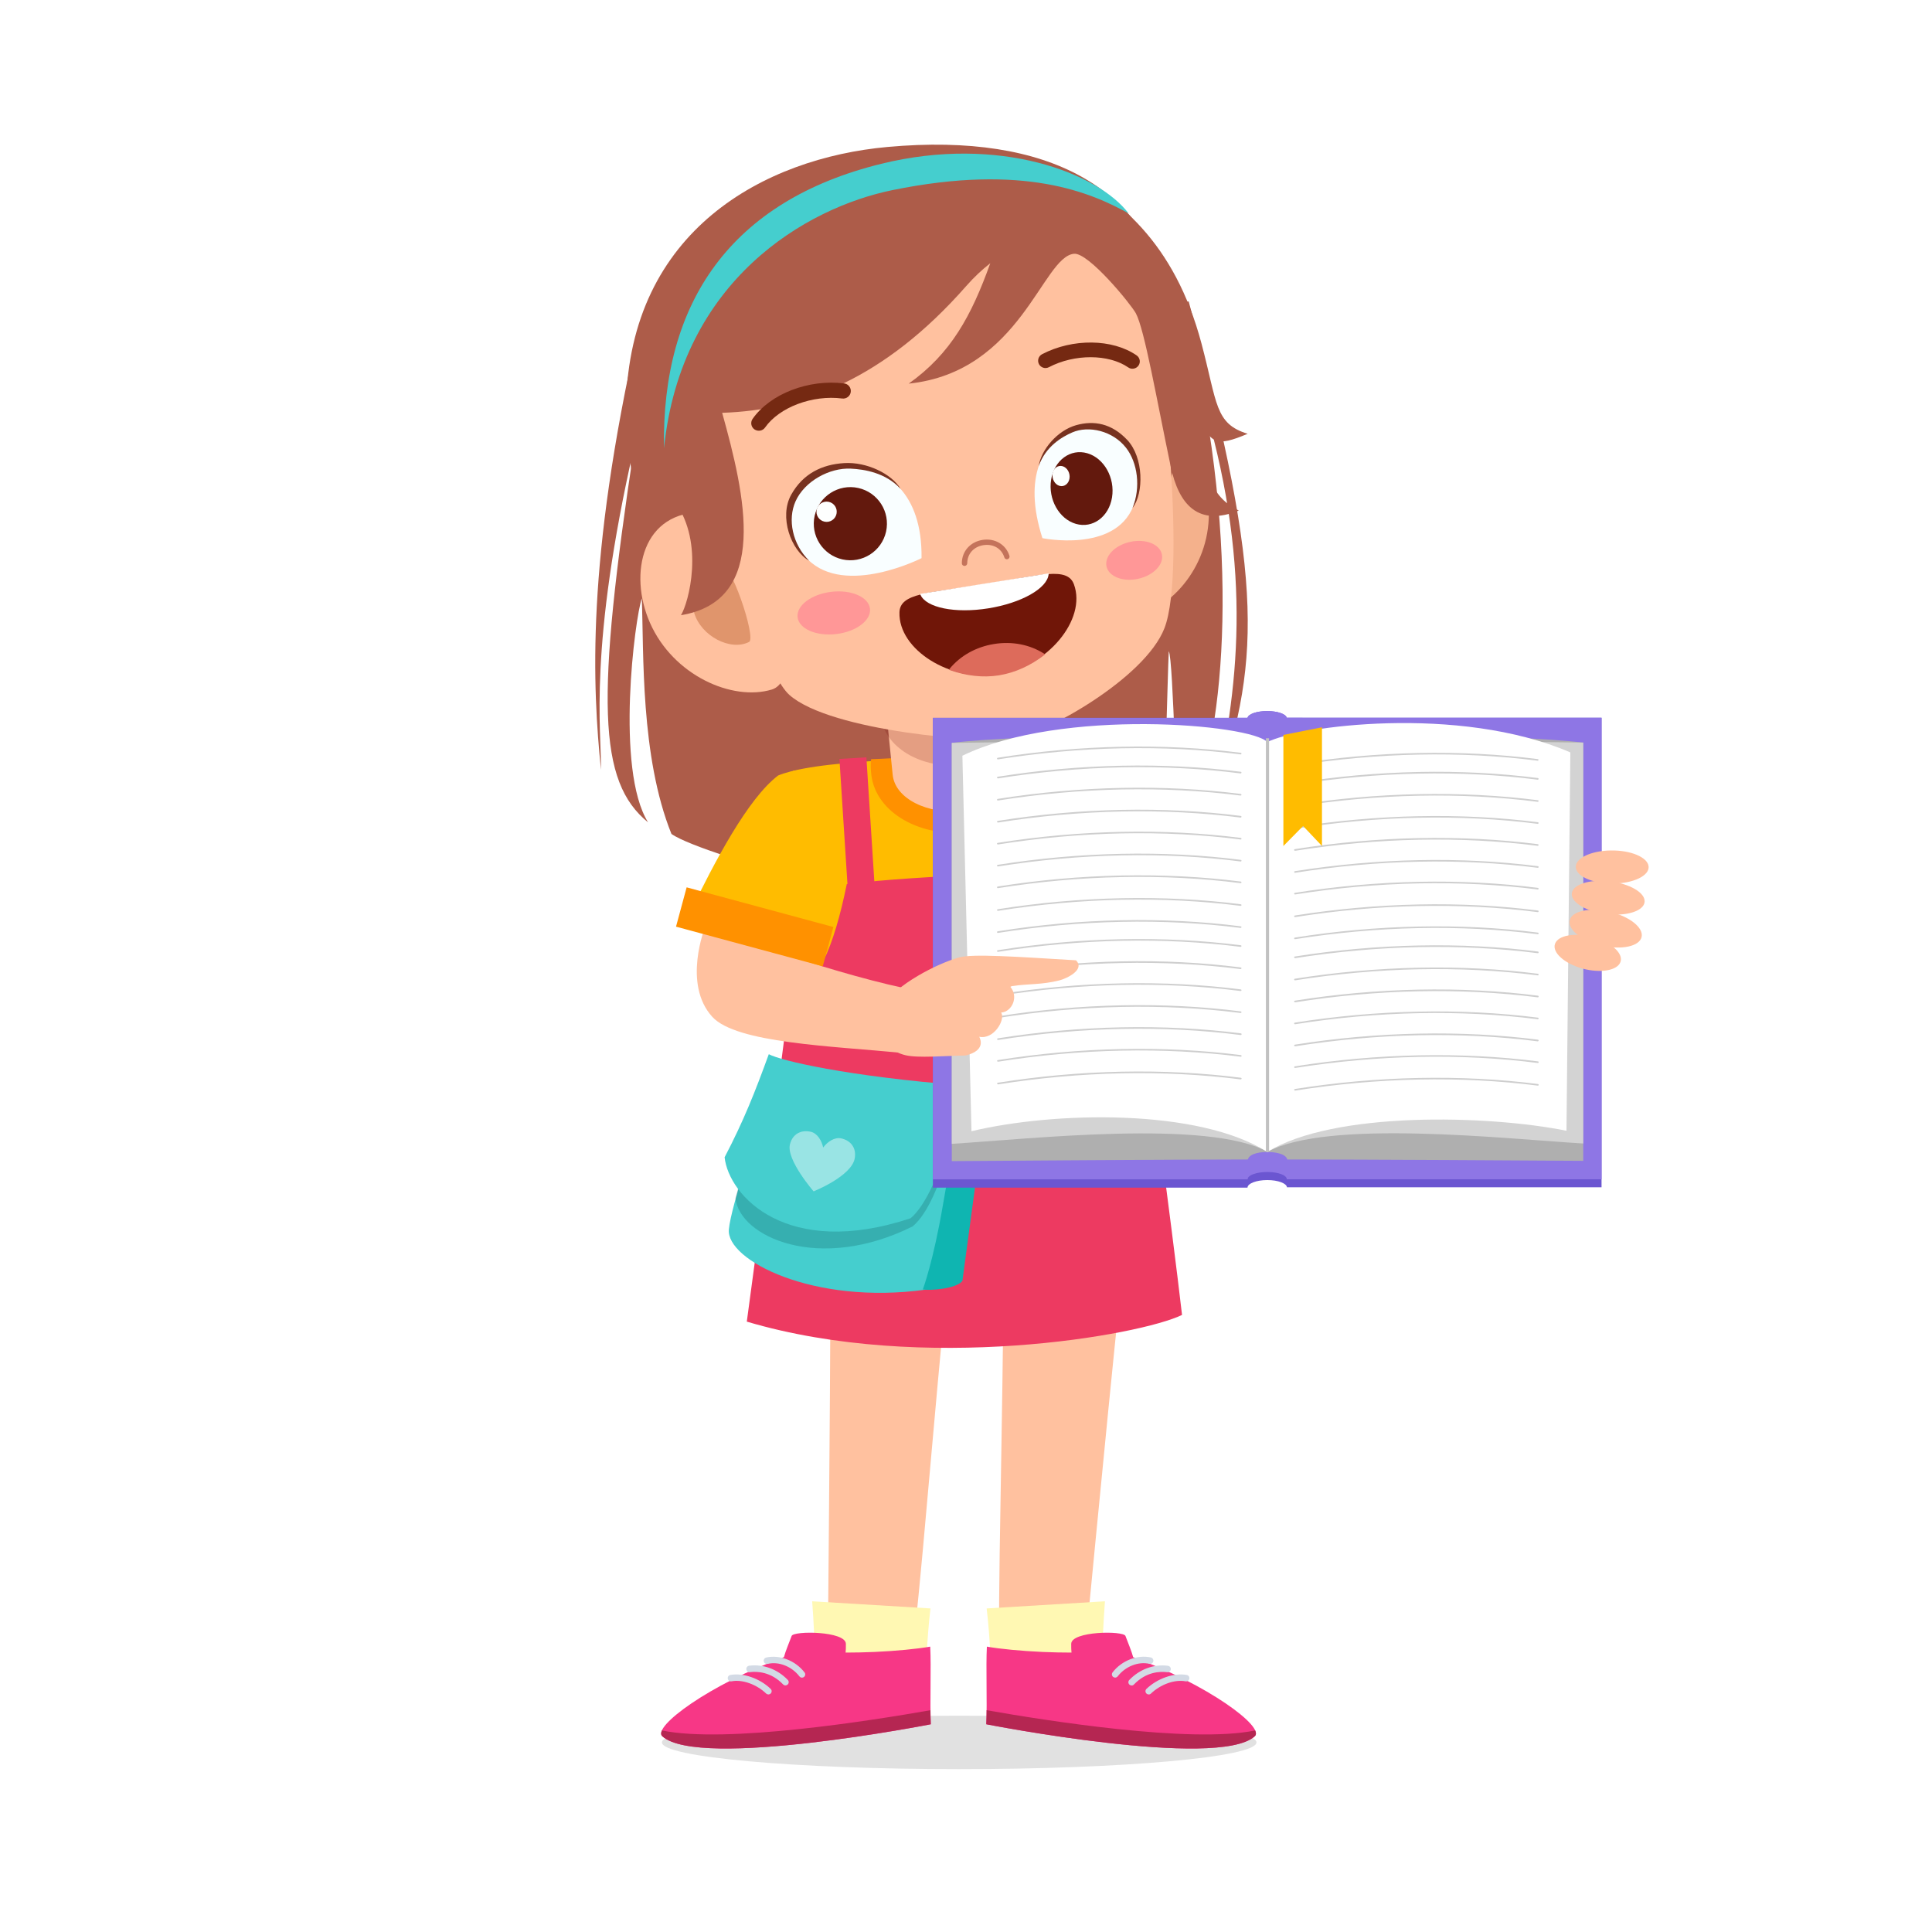 <?xml version="1.0" encoding="UTF-8"?> <svg xmlns="http://www.w3.org/2000/svg" width="293" height="293" viewBox="0 0 293 293" fill="none"> <path d="M293 0H0V293H293V0Z" fill="white"></path> <path d="M183.884 121.778C191.18 100.587 191.934 88.867 180.273 45.723L96.768 50.081C88.85 85.241 89.875 104.183 91.142 116.753C91.216 110.725 89.201 98.316 96.197 67.632C90.351 106.249 90.674 118.533 98.284 124.715C93.288 116.673 96.292 93.687 97.332 90.757C97.654 98.968 97.09 114.702 101.829 126.473C104.379 128.275 115.388 131.579 118.765 132.451C128.485 134.941 164.949 129.008 176.149 126.071C176.603 125.074 177.072 101.964 177.255 98.763C177.936 99.84 178.464 124.913 178.749 125.946C184.228 118.672 188.286 93.665 182.837 62.014C189.949 86.794 187.891 104.52 183.884 121.778Z" fill="#AD5C49"></path> <path opacity="0.12" d="M145.468 268.299C170.368 268.299 190.554 266.485 190.554 264.248C190.554 262.011 170.368 260.197 145.468 260.197C120.568 260.197 100.383 262.011 100.383 264.248C100.383 266.485 120.568 268.299 145.468 268.299Z" fill="black"></path> <path d="M151.525 247.606C151.539 249.181 164.497 250.653 164.651 249.086C166.131 233.85 170.13 192.017 171.046 185.988L152.154 187.49C152.36 202.521 151.415 236.714 151.525 247.606Z" fill="#FFC19F"></path> <path d="M150.636 256.346C150.688 256.771 166.839 256.067 166.869 255.547C167.096 251.453 167.381 245.051 167.572 242.846L149.633 243.93C150.197 248.662 150.292 253.621 150.636 256.346Z" fill="#FFF8B3"></path> <path d="M171.853 251.321C171.604 250.383 171.084 249.189 170.681 248.098C170.381 247.292 162.499 247.35 162.455 249.292C162.448 249.79 162.463 250.222 162.499 250.625C161.152 250.625 159.687 250.595 158.141 250.53C154.779 250.376 151.776 250.083 149.666 249.724C149.505 252.786 149.725 258.096 149.578 261.495C149.578 261.495 184.701 268.373 190.29 263.319C191.865 261.891 183.083 255.43 171.853 251.321Z" fill="#F73786"></path> <path d="M149.629 259.363C149.622 260.118 149.607 260.85 149.578 261.495C149.578 261.495 184.701 268.373 190.29 263.319C190.51 263.121 190.525 262.813 190.356 262.432C180.636 264.461 158.361 260.902 149.629 259.363Z" fill="#B52652"></path> <path d="M174.317 252.332C174.588 252.391 174.845 252.23 174.903 251.959C174.962 251.695 174.801 251.431 174.537 251.365C172.501 250.904 170.105 251.834 168.728 253.629C168.56 253.841 168.604 254.156 168.816 254.317C168.897 254.383 168.999 254.413 169.094 254.42C169.248 254.427 169.402 254.361 169.505 254.229C170.662 252.728 172.64 251.937 174.317 252.332ZM177.005 253.599C177.269 253.651 177.518 253.438 177.555 253.175C177.591 252.904 177.394 252.662 177.123 252.625C174.969 252.354 172.837 253.145 171.263 254.779C171.072 254.977 171.079 255.284 171.277 255.475C171.365 255.563 171.482 255.607 171.6 255.614C171.739 255.621 171.878 255.57 171.973 255.46C173.834 253.526 175.921 253.46 177.005 253.599ZM179.972 254.017C178.031 253.665 175.533 254.537 173.87 256.127C173.673 256.317 173.665 256.625 173.856 256.822C173.944 256.918 174.068 256.969 174.185 256.976C174.317 256.984 174.449 256.94 174.552 256.837C175.995 255.453 178.155 254.662 179.796 254.984C180.075 255.035 180.324 254.852 180.368 254.588C180.419 254.317 180.243 254.061 179.972 254.017Z" fill="#D3DAE5"></path> <path d="M138.777 246.934C138.594 248.494 125.556 248.604 125.57 247.021C125.702 231.712 126.12 189.696 125.849 183.602L144.476 187.081C142.689 202.009 140.037 236.114 138.777 246.934Z" fill="#FFC19F"></path> <path d="M140.107 256.346C140.056 256.771 123.904 256.067 123.875 255.547C123.648 251.453 123.362 245.051 123.172 242.846L141.111 243.93C140.547 248.662 140.452 253.621 140.107 256.346Z" fill="#FFF8B3"></path> <path d="M118.886 251.321C119.135 250.383 119.655 249.189 120.058 248.098C120.358 247.292 128.24 247.35 128.284 249.292C128.291 249.79 128.277 250.222 128.24 250.625C129.588 250.625 131.053 250.595 132.598 250.53C135.96 250.376 138.964 250.083 141.073 249.724C141.234 252.786 141.015 258.096 141.161 261.495C141.161 261.495 106.038 268.373 100.449 263.319C98.874 261.891 107.657 255.43 118.886 251.321Z" fill="#F73786"></path> <path d="M141.107 259.363C141.114 260.118 141.129 260.85 141.158 261.495C141.158 261.495 106.035 268.373 100.446 263.319C100.226 263.121 100.211 262.813 100.38 262.432C110.1 264.461 132.375 260.902 141.107 259.363Z" fill="#B52652"></path> <path d="M121.239 254.236C121.342 254.368 121.495 254.434 121.649 254.426C121.744 254.419 121.847 254.39 121.928 254.324C122.14 254.155 122.184 253.848 122.015 253.635C120.631 251.833 118.243 250.91 116.207 251.372C115.943 251.43 115.775 251.694 115.833 251.965C115.892 252.236 116.155 252.39 116.427 252.339C118.104 251.936 120.082 252.727 121.239 254.236ZM118.763 255.452C118.866 255.562 119.005 255.606 119.137 255.606C119.254 255.598 119.364 255.554 119.459 255.466C119.657 255.276 119.664 254.968 119.474 254.771C117.899 253.137 115.767 252.346 113.614 252.617C113.343 252.654 113.152 252.895 113.189 253.166C113.225 253.437 113.475 253.65 113.738 253.591C114.822 253.459 116.91 253.525 118.763 255.452ZM110.376 254.587C110.427 254.858 110.669 255.042 110.947 254.983C112.581 254.661 114.749 255.452 116.192 256.836C116.295 256.931 116.427 256.975 116.558 256.975C116.683 256.968 116.8 256.917 116.888 256.822C117.078 256.624 117.071 256.316 116.873 256.126C115.218 254.536 112.713 253.664 110.772 254.016C110.501 254.06 110.325 254.316 110.376 254.587Z" fill="#D3DAE5"></path> <path d="M104.461 138.75C108.394 140.852 123.367 145.43 123.645 144.94C128.553 136.15 132.86 115.925 132.904 115.449C124.143 115.845 119.843 116.841 118.005 117.61C113.427 121.097 108.431 130.561 104.461 138.75Z" fill="#FFBC00"></path> <path d="M173.284 160.41C170.72 139.695 168.845 126.07 166.655 113.61C155.47 112.98 132.125 115.127 120.266 116.899C120.837 127.169 121.181 168.167 121.181 168.167C121.569 168.262 171.665 161.531 173.284 160.41Z" fill="#FFBC00"></path> <path d="M132.145 117.536C132.057 116.796 131.991 115.844 132.116 115.133C139.726 114.899 151.315 113.558 159.504 113.58C159.592 113.895 159.65 113.851 159.687 114.181C160.383 119.887 154.779 125.264 147.169 126.187C139.573 127.11 132.841 123.235 132.145 117.536Z" fill="#FF9100"></path> <path d="M133.688 100.704L135.38 117.501C135.746 121.112 140.632 123.58 146.287 123.009C151.949 122.438 156.241 119.046 155.875 115.435L154.183 98.639L133.688 100.704Z" fill="#FFC19F"></path> <path opacity="0.19" d="M133.561 108.724C133.466 108.08 133.51 107.45 133.598 106.82C140.183 105.677 150.138 104.49 157.302 104.314C157.382 104.585 157.529 104.835 157.573 105.128C158.32 110.101 153.544 114.943 146.915 115.932C140.286 116.921 134.309 113.698 133.561 108.724Z" fill="#720707"></path> <path d="M179.263 199.414C177.864 187.182 173.11 151.362 172.246 145.942C169.257 143.95 167.587 139.935 166.005 131.98C156.607 132.413 140.045 132.676 128.421 134.075C126.457 143.715 123.806 150.037 119.858 150.264C117.14 171.872 113.258 200.433 113.258 200.433C140.016 208.373 172.986 202.498 179.263 199.414Z" fill="#ED3A61"></path> <path d="M132.747 135.995L128.674 136.435L127.305 115.097L131.392 114.855L132.747 135.995Z" fill="#ED3A61"></path> <path d="M166.16 133.557L161.384 134.414L159.758 113.413L163.53 111.699L166.16 133.557Z" fill="#ED3A61"></path> <path d="M157.365 113.156C158.361 113.127 160.713 112.658 161.753 112.395C156.947 132.319 150.56 165.684 149.278 166.885L145.828 165.032C147.169 163.772 152.743 133.146 157.365 113.156Z" fill="#0FB5B1"></path> <path d="M110.535 186.443C110.081 191.094 123.346 197.965 140.413 195.577C140.86 195.518 143.109 194.837 143.336 194.551C144.801 187.439 147.958 174.122 149.401 166.196C148.749 166.065 146.962 164.687 146.405 164.651C127.858 163.574 119.149 161.67 117.135 160.725C114.871 171.815 110.894 182.7 110.535 186.443Z" fill="#45CECE"></path> <g opacity="0.25"> <path d="M117.135 160.732C118.878 161.685 127.595 166.292 145.483 167.677C145.483 167.677 143.095 182.063 138.414 185.989C124.182 193.08 112.161 187.579 111.531 181.711C113.253 175.631 115.186 167.032 117.135 160.732Z" fill="#065559"></path> </g> <path d="M116.593 159.875C118.336 160.827 128.35 163.237 146.245 164.629C146.245 164.629 142.787 180.817 138.107 184.751C119.369 190.992 110.521 181.374 109.891 175.507C112.791 169.962 114.498 165.632 116.593 159.875Z" fill="#45CECE"></path> <path d="M139.953 195.555C140.942 195.738 144.949 195.503 145.952 194.273L149.783 165.852C148.531 165.551 146.905 164.621 146.245 164.621C146.245 164.621 143.777 178.136 143.015 182.655C141.55 191.299 139.953 195.555 139.953 195.555Z" fill="#0FB5B1"></path> <path opacity="0.45" d="M129.621 175.696C129.929 174.077 128.999 172.949 127.57 172.642C126.56 172.422 125.475 173.169 124.838 174.033C124.618 172.979 123.952 171.851 122.934 171.631C121.505 171.316 120.194 171.953 119.799 173.55C119.213 175.872 123.388 180.677 123.388 180.677C123.388 180.677 129.109 178.399 129.621 175.696Z" fill="white"></path> <path d="M183.267 79.381C182.557 87.585 176.001 93.621 170.353 93.636C164.706 93.65 162.618 87.3 162.376 79.528C162.142 71.756 166.522 65.413 172.17 65.42C179.89 65.42 183.934 71.668 183.267 79.381Z" fill="#F4B18C"></path> <path d="M94.94 61.486C94.31 92.089 121.743 105.157 145.966 101.356C170.19 97.554 184.532 73.806 177.486 44.916C173.574 28.875 159.518 20.026 134.569 22.29C115.992 23.982 95.49 34.881 94.94 61.486Z" fill="#AD5C49"></path> <path d="M105.098 52.074C103.663 57.304 113.808 100.17 119.726 105.4C126.004 110.945 149.151 112.754 153.656 112.044C158.483 111.289 173.602 102.924 176.59 95.284C180.121 86.245 176.034 48.822 173.778 44.5C166.152 29.909 152.667 31.491 135.131 34.245C118.73 36.809 108.834 38.501 105.098 52.074Z" fill="#FFC19F"></path> <path d="M98.573 94.456C102.103 102.455 111.077 106.381 117.054 104.572C123.031 102.762 118.262 78.062 106.901 77.689C97.437 77.381 95.254 86.933 98.573 94.456Z" fill="#FFC19F"></path> <path d="M105.297 93.006C106.345 96.456 110.784 98.8 113.611 97.35C114.717 96.786 110.776 84.787 108.916 85.088C105.773 85.593 104.25 89.556 105.297 93.006Z" fill="#E0956C"></path> <path d="M120.958 93.606C121.163 95.372 123.793 96.514 126.825 96.156C129.858 95.796 132.143 94.075 131.938 92.302C131.726 90.537 129.103 89.394 126.071 89.753C123.038 90.12 120.753 91.841 120.958 93.606Z" fill="#FF9797"></path> <path d="M167.81 85.901C168.147 87.446 170.308 88.289 172.623 87.776C174.938 87.263 176.542 85.6 176.205 84.055C175.868 82.509 173.707 81.667 171.392 82.18C169.07 82.692 167.474 84.355 167.81 85.901Z" fill="#FF9797"></path> <path d="M162.874 88.632C161.871 85.856 157.593 87.306 150.4 88.405C150.026 88.464 148.561 88.698 148.188 88.757C141.017 89.951 136.497 89.914 136.409 92.859C136.233 98.535 144.13 103.451 151.425 102.301L151.55 102.279C158.846 101.099 164.815 93.972 162.874 88.632Z" fill="#701608"></path> <path d="M151.575 102.404L151.45 102.426C149.084 102.792 146.528 102.514 144.044 101.627L143.891 101.576L143.993 101.452C145.619 99.452 148.022 98.104 150.761 97.665C153.494 97.225 156.197 97.752 158.372 99.152L158.504 99.24L158.379 99.335C156.285 100.954 153.933 102.016 151.575 102.404Z" fill="#DD6B5B"></path> <path d="M149.889 92.258C144.872 93.064 140.447 92.171 139.59 90.193L139.539 90.068L159.038 86.955L159.031 87.087C158.833 89.233 154.9 91.453 149.889 92.258Z" fill="white"></path> <path d="M146.343 85.82C146.534 85.79 146.688 85.622 146.688 85.424C146.702 83.989 147.662 82.912 149.141 82.677C150.628 82.443 151.903 83.19 152.313 84.531C152.379 84.743 152.606 84.868 152.819 84.802C153.031 84.736 153.156 84.509 153.09 84.296C152.562 82.582 150.885 81.586 149.01 81.879C147.149 82.172 145.882 83.593 145.867 85.417C145.867 85.644 146.043 85.827 146.27 85.827L146.343 85.82Z" fill="#C4735B"></path> <path d="M100.746 62.577C97.728 62.298 100.27 40.404 113.85 32.024C136.338 20.172 153.471 22.077 160.027 25.146C169.564 29.622 178.157 36.866 182.207 52.073C184.625 61.141 184.214 64.269 189.217 65.785C184.288 67.895 184.002 66.899 182.2 64.613C182.625 72.173 183.87 75.425 187.869 77.432C181.775 79.879 178.786 76.626 177.541 70.722C175.468 60.855 173.571 49.912 172.253 47.502C171.491 46.11 165.096 38.28 162.884 38.485C158.064 38.924 154.841 56.409 137.81 58.182C144.22 53.626 147.318 47.898 150.182 39.921C148.944 40.888 147.728 42.023 146.549 43.363C134.119 57.523 121.63 62.203 109.521 62.606C113.008 75.117 116.736 91.078 103.273 93.298C104.438 91.415 106.855 82.398 102.416 76.201C100.914 77.403 101.471 71.008 100.746 62.577Z" fill="#AD5C49"></path> <path d="M115.348 65.294C115.619 65.228 115.861 65.074 116.029 64.832C118.19 61.756 123.215 59.859 127.735 60.437C128.365 60.518 128.943 60.071 129.024 59.441C129.104 58.811 128.658 58.233 128.028 58.152C122.636 57.471 116.798 59.727 114.139 63.521C113.773 64.041 113.898 64.759 114.425 65.125C114.704 65.308 115.033 65.36 115.348 65.294Z" fill="#752912"></path> <path d="M171.885 55.91C172.185 55.874 172.471 55.712 172.662 55.441C173.013 54.936 172.881 54.248 172.376 53.896C168.706 51.361 162.67 51.295 158.033 53.72C157.491 54.006 157.279 54.68 157.565 55.222C157.85 55.764 158.524 55.976 159.066 55.691C162.949 53.654 168.127 53.669 171.116 55.727C171.343 55.888 171.621 55.947 171.885 55.91Z" fill="#752912"></path> <path d="M158.09 81.614C158.09 81.614 168.997 83.863 171.846 76.831C175.318 68.261 167.004 63.251 162.477 65.214C158.287 67.023 155.057 72.158 158.09 81.614Z" fill="#F9FEFF"></path> <path d="M170.972 66.737C168.598 64.203 165.895 63.719 163.178 64.488C160.402 65.279 157.918 68.121 157.516 70.707C158.585 67.689 161.046 66.261 162.614 65.58C165.112 64.496 168.752 65.338 170.752 67.887C172.532 70.15 173.03 73.901 171.755 77.043C173.499 74.772 173.44 69.381 170.972 66.737Z" fill="#773220"></path> <path d="M159.409 72.751C158.933 75.71 160.61 78.706 163.159 79.446C165.708 80.186 168.17 78.391 168.646 75.432C169.122 72.473 167.444 69.477 164.895 68.737C162.346 67.997 159.885 69.792 159.409 72.751Z" fill="#63190D"></path> <path d="M159.632 71.82C159.5 72.64 159.969 73.475 160.672 73.68C161.382 73.885 162.063 73.387 162.195 72.567C162.327 71.746 161.858 70.911 161.155 70.706C160.445 70.501 159.763 70.999 159.632 71.82Z" fill="#FEFFFE"></path> <path d="M139.758 84.647C139.758 84.647 128.214 90.514 122.529 84.859C115.607 77.966 123.255 70.385 129.063 70.678C134.44 70.949 139.882 74.685 139.758 84.647Z" fill="#F9FEFF"></path> <path d="M119.988 75.029C121.782 71.821 124.668 70.437 128.016 70.232C131.437 70.019 135.231 71.85 136.594 74.158C134.337 71.682 131.049 71.169 129.041 71.074C125.84 70.906 122.009 72.957 120.64 76.048C119.424 78.795 120.164 82.508 122.705 85.035C119.944 83.483 118.12 78.37 119.988 75.029Z" fill="#773220"></path> <path d="M123.546 78.223C122.886 81.212 124.769 84.171 127.765 84.838C130.753 85.497 133.713 83.615 134.379 80.619C135.039 77.63 133.156 74.671 130.16 74.004C127.171 73.345 124.212 75.235 123.546 78.223Z" fill="#63190D"></path> <path d="M123.857 77.278C123.674 78.106 124.194 78.927 125.029 79.11C125.857 79.293 126.677 78.773 126.86 77.938C127.043 77.11 126.523 76.29 125.688 76.106C124.861 75.931 124.04 76.451 123.857 77.278Z" fill="#FEFFFE"></path> <path d="M100.698 67.983C100.31 45.825 110.887 30.45 133.631 24.846C151.592 20.422 166.535 26.274 171.15 32.354C165.517 29.248 155.342 24.736 135.316 28.838C122.358 31.49 103.306 42.404 100.698 67.983Z" fill="#45CECE"></path> <path d="M197.505 108.856H195.14C195.015 108.277 193.733 107.838 192.166 107.838C190.591 107.838 189.309 108.285 189.192 108.863H141.477V180.114H189.192C189.192 179.491 190.532 178.964 192.188 178.964C193.806 178.964 195.11 179.454 195.176 180.055H242.884V108.849H197.505V108.856Z" fill="#6B56D1"></path> <path d="M195.148 108.856C195.024 108.285 193.742 107.838 192.174 107.838C190.6 107.838 189.318 108.299 189.2 108.863H186.93V178.846H189.2C189.2 178.238 190.548 177.74 192.204 177.74C193.859 177.74 195.156 178.231 195.156 178.846H197.522V108.856H195.148Z" fill="#8E76E5"></path> <path d="M189.192 108.871H141.477V178.854H189.192V108.871Z" fill="#8E76E5"></path> <path d="M242.885 108.855H195.148V178.846H242.885V108.855Z" fill="#8E76E5"></path> <path d="M144.344 176.091C150.497 176.033 178.573 175.857 189.239 175.842C189.517 174.853 191.348 174.707 192.198 174.7V112.547C189.986 110.884 155.09 111.346 144.344 112.657V176.091V176.091Z" fill="#AFAFAF"></path> <path d="M144.344 173.47C156.225 172.737 183.225 169.705 192.286 174.7V112.548C189.407 112.262 155.844 112.489 144.344 112.665V173.47Z" fill="#D3D3D3"></path> <path d="M240.108 176.048C233.955 175.997 205.893 175.843 195.228 175.843C194.95 174.854 193.045 174.707 192.195 174.707V112.555C194.4 110.885 229.355 111.317 240.108 112.621V176.048Z" fill="#AFAFAF"></path> <path d="M240.108 173.42C228.227 172.702 201.256 169.698 192.195 174.701V112.549C195.074 112.256 228.608 112.446 240.108 112.615V173.42Z" fill="#D3D3D3"></path> <path d="M192.196 174.708C181.772 168.071 159.856 168.555 147.33 171.558L145.953 114.613C160.889 107.318 189.801 109.808 192.196 112.555V174.708Z" fill="white"></path> <path d="M237.566 171.486C225.744 169.098 202.282 168.468 192.195 174.701V112.549C196.766 110.153 221.217 106.791 238.152 114.109L237.566 171.486Z" fill="white"></path> <path d="M196.368 116.122C196.309 116.122 196.258 116.078 196.251 116.019C196.243 115.953 196.287 115.887 196.353 115.88C208.842 113.895 221.595 113.631 233.22 115.125C233.286 115.133 233.337 115.199 233.323 115.265C233.315 115.323 233.264 115.367 233.205 115.367C233.198 115.367 233.198 115.367 233.191 115.367C221.588 113.873 208.864 114.136 196.39 116.122C196.383 116.122 196.375 116.122 196.368 116.122Z" fill="#CECECE"></path> <path d="M196.378 118.993C196.319 118.993 196.268 118.949 196.26 118.891C196.246 118.825 196.297 118.759 196.363 118.751C208.845 116.774 221.598 116.51 233.23 117.997C233.296 118.004 233.347 118.07 233.332 118.136C233.325 118.202 233.281 118.261 233.2 118.246C221.59 116.759 208.859 117.023 196.4 119C196.392 118.993 196.385 118.993 196.378 118.993Z" fill="#CECECE"></path> <path d="M196.378 122.355C196.319 122.355 196.268 122.311 196.26 122.253C196.246 122.187 196.297 122.121 196.363 122.114C208.852 120.136 221.598 119.879 233.23 121.359C233.296 121.366 233.347 121.425 233.332 121.498C233.325 121.557 233.274 121.601 233.215 121.601C233.208 121.601 233.208 121.601 233.2 121.601C221.59 120.114 208.874 120.37 196.4 122.355C196.392 122.355 196.385 122.355 196.378 122.355Z" fill="#CECECE"></path> <path d="M196.378 125.695C196.319 125.695 196.268 125.651 196.26 125.592C196.246 125.526 196.297 125.46 196.363 125.453C208.852 123.483 221.598 123.219 233.23 124.699C233.296 124.706 233.347 124.772 233.332 124.838C233.325 124.896 233.274 124.94 233.215 124.94C233.208 124.94 233.208 124.94 233.2 124.94C221.59 123.453 208.874 123.71 196.4 125.695C196.392 125.695 196.385 125.695 196.378 125.695Z" fill="#CECECE"></path> <path d="M196.376 129.021C196.317 129.021 196.266 128.977 196.259 128.919C196.251 128.853 196.295 128.787 196.361 128.78C208.843 126.802 221.596 126.545 233.228 128.025C233.294 128.032 233.345 128.098 233.33 128.164C233.323 128.23 233.272 128.274 233.199 128.274C221.581 126.787 208.858 127.051 196.398 129.029C196.39 129.021 196.383 129.021 196.376 129.021Z" fill="#CECECE"></path> <path d="M196.384 132.362C196.325 132.362 196.274 132.318 196.266 132.259C196.259 132.193 196.303 132.128 196.369 132.12C208.858 130.15 221.604 129.879 233.236 131.366C233.302 131.373 233.353 131.439 233.338 131.505C233.331 131.571 233.28 131.615 233.206 131.607C221.596 130.12 208.88 130.377 196.406 132.362C196.398 132.362 196.384 132.362 196.384 132.362Z" fill="#CECECE"></path> <path d="M196.384 135.649C196.325 135.649 196.274 135.605 196.266 135.547C196.259 135.481 196.303 135.415 196.369 135.408C208.858 133.43 221.604 133.166 233.236 134.653C233.302 134.661 233.353 134.726 233.338 134.792C233.331 134.851 233.28 134.895 233.221 134.895C233.214 134.895 233.214 134.895 233.206 134.895C221.596 133.415 208.88 133.664 196.406 135.649C196.398 135.649 196.384 135.649 196.384 135.649Z" fill="#CECECE"></path> <path d="M196.384 139.085C196.325 139.085 196.274 139.041 196.266 138.982C196.259 138.916 196.303 138.85 196.369 138.843C208.858 136.872 221.604 136.601 233.236 138.088C233.302 138.096 233.353 138.154 233.338 138.228C233.331 138.286 233.28 138.33 233.221 138.33C233.214 138.33 233.214 138.33 233.206 138.33C221.596 136.843 208.88 137.1 196.406 139.085C196.398 139.085 196.384 139.085 196.384 139.085Z" fill="#CECECE"></path> <path d="M196.384 142.432C196.325 142.432 196.274 142.388 196.266 142.33C196.259 142.264 196.303 142.198 196.369 142.191C208.858 140.22 221.604 139.949 233.236 141.436C233.302 141.443 233.353 141.509 233.338 141.575C233.331 141.641 233.28 141.7 233.206 141.678C221.596 140.191 208.88 140.447 196.406 142.432C196.398 142.432 196.384 142.432 196.384 142.432Z" fill="#CECECE"></path> <path d="M196.384 145.304C196.325 145.304 196.274 145.26 196.266 145.202C196.259 145.136 196.303 145.07 196.369 145.062C208.858 143.092 221.604 142.828 233.236 144.308C233.302 144.315 233.353 144.381 233.338 144.447C233.331 144.513 233.272 144.564 233.206 144.557C221.582 143.07 208.865 143.334 196.406 145.312C196.398 145.304 196.384 145.304 196.384 145.304Z" fill="#CECECE"></path> <path d="M196.385 148.674C196.327 148.674 196.275 148.631 196.268 148.572C196.253 148.506 196.305 148.44 196.371 148.433C208.86 146.462 221.598 146.191 233.237 147.678C233.303 147.686 233.355 147.744 233.34 147.817C233.333 147.883 233.274 147.942 233.208 147.92C221.598 146.433 208.882 146.689 196.407 148.674C196.4 148.674 196.393 148.674 196.385 148.674Z" fill="#CECECE"></path> <path d="M196.385 152C196.327 152 196.275 151.956 196.268 151.897C196.253 151.831 196.305 151.765 196.371 151.758C208.845 149.78 221.598 149.524 233.237 151.004C233.303 151.011 233.355 151.077 233.34 151.143C233.333 151.209 233.274 151.275 233.208 151.253C221.598 149.773 208.867 150.029 196.407 152.007C196.4 152 196.393 152 196.385 152Z" fill="#CECECE"></path> <path d="M196.385 155.332C196.327 155.332 196.275 155.288 196.268 155.229C196.253 155.163 196.305 155.097 196.371 155.09C208.86 153.119 221.598 152.856 233.237 154.335C233.303 154.343 233.355 154.409 233.34 154.474C233.333 154.533 233.281 154.577 233.223 154.577C233.215 154.577 233.215 154.577 233.208 154.577C221.598 153.097 208.882 153.346 196.407 155.332C196.4 155.332 196.393 155.332 196.385 155.332Z" fill="#CECECE"></path> <path d="M196.384 158.672C196.325 158.672 196.274 158.628 196.266 158.569C196.259 158.503 196.303 158.437 196.369 158.43C208.858 156.452 221.618 156.196 233.236 157.676C233.302 157.683 233.353 157.749 233.338 157.815C233.331 157.881 233.272 157.925 233.206 157.925C221.596 156.438 208.865 156.701 196.406 158.679C196.398 158.672 196.391 158.672 196.384 158.672Z" fill="#CECECE"></path> <path d="M196.391 161.962C196.333 161.962 196.282 161.918 196.274 161.86C196.267 161.794 196.311 161.728 196.377 161.721C208.866 159.75 221.611 159.487 233.243 160.966C233.309 160.974 233.361 161.039 233.346 161.105C233.339 161.171 233.28 161.223 233.214 161.208C221.611 159.721 208.888 159.977 196.413 161.962C196.406 161.962 196.399 161.962 196.391 161.962Z" fill="#CECECE"></path> <path d="M196.391 165.396C196.333 165.396 196.282 165.352 196.274 165.294C196.267 165.228 196.311 165.162 196.377 165.155C208.866 163.177 221.611 162.92 233.243 164.4C233.309 164.407 233.361 164.466 233.346 164.539C233.339 164.605 233.28 164.664 233.214 164.642C221.611 163.155 208.888 163.419 196.413 165.396C196.406 165.396 196.399 165.396 196.391 165.396Z" fill="#CECECE"></path> <path d="M200.485 128.296L197.621 125.271L194.633 128.304V111.456L200.485 110.299V128.296Z" fill="#FFBC00"></path> <path d="M192.461 111.961H191.984V174.692H192.461V111.961Z" fill="#C1C1C1"></path> <path d="M151.321 115.164C151.263 115.164 151.211 115.12 151.204 115.061C151.197 114.995 151.241 114.929 151.306 114.922C163.788 112.951 176.541 112.688 188.173 114.167C188.239 114.175 188.29 114.233 188.276 114.307C188.268 114.372 188.224 114.409 188.144 114.409C176.541 112.922 163.818 113.178 151.343 115.164C151.336 115.164 151.321 115.164 151.321 115.164Z" fill="#CECECE"></path> <path d="M151.321 118.043C151.263 118.043 151.211 117.999 151.204 117.94C151.197 117.874 151.241 117.808 151.306 117.801C163.788 115.823 176.548 115.567 188.173 117.047C188.239 117.054 188.29 117.113 188.276 117.186C188.268 117.252 188.217 117.296 188.159 117.296C188.151 117.296 188.151 117.296 188.144 117.296C176.541 115.809 163.803 116.072 151.343 118.05C151.336 118.043 151.321 118.043 151.321 118.043Z" fill="#CECECE"></path> <path d="M151.321 121.404C151.263 121.404 151.211 121.36 151.204 121.301C151.197 121.235 151.241 121.169 151.306 121.162C163.788 119.192 176.541 118.928 188.173 120.408C188.239 120.415 188.29 120.481 188.276 120.547C188.268 120.613 188.224 120.649 188.144 120.649C176.541 119.17 163.818 119.419 151.343 121.404C151.336 121.404 151.321 121.404 151.321 121.404Z" fill="#CECECE"></path> <path d="M151.321 124.738C151.263 124.738 151.211 124.694 151.204 124.636C151.197 124.57 151.241 124.504 151.306 124.496C163.796 122.519 176.548 122.262 188.173 123.742C188.239 123.749 188.29 123.815 188.276 123.881C188.268 123.947 188.224 123.998 188.144 123.991C176.534 122.504 163.81 122.768 151.343 124.745C151.336 124.738 151.321 124.738 151.321 124.738Z" fill="#CECECE"></path> <path d="M151.323 128.07C151.264 128.07 151.213 128.026 151.206 127.967C151.191 127.901 151.242 127.835 151.308 127.828C163.797 125.858 176.543 125.594 188.175 127.074C188.241 127.081 188.292 127.14 188.277 127.213C188.27 127.279 188.226 127.33 188.146 127.315C176.535 125.828 163.819 126.085 151.345 128.07C151.337 128.07 151.33 128.07 151.323 128.07Z" fill="#CECECE"></path> <path d="M151.323 131.402C151.264 131.402 151.213 131.358 151.206 131.3C151.191 131.234 151.242 131.168 151.308 131.16C163.797 129.183 176.543 128.926 188.175 130.406C188.241 130.413 188.292 130.472 188.277 130.545C188.27 130.611 188.226 130.67 188.146 130.648C176.535 129.161 163.819 129.424 151.345 131.402C151.337 131.402 151.33 131.402 151.323 131.402Z" fill="#CECECE"></path> <path d="M151.323 134.691C151.264 134.691 151.213 134.647 151.206 134.589C151.191 134.523 151.242 134.457 151.308 134.45C163.797 132.472 176.543 132.215 188.175 133.695C188.241 133.702 188.292 133.768 188.277 133.834C188.27 133.893 188.219 133.937 188.16 133.937C188.153 133.937 188.153 133.937 188.146 133.937C176.535 132.457 163.819 132.706 151.345 134.691C151.337 134.691 151.33 134.691 151.323 134.691Z" fill="#CECECE"></path> <path d="M151.323 138.135C151.264 138.135 151.213 138.091 151.206 138.033C151.191 137.967 151.242 137.901 151.308 137.894C163.797 135.923 176.543 135.652 188.175 137.139C188.241 137.147 188.292 137.212 188.277 137.278C188.27 137.344 188.226 137.381 188.146 137.381C176.535 135.894 163.819 136.15 151.345 138.135C151.337 138.135 151.33 138.135 151.323 138.135Z" fill="#CECECE"></path> <path d="M151.321 141.482C151.263 141.482 151.211 141.438 151.204 141.379C151.197 141.313 151.241 141.247 151.306 141.24C163.796 139.255 176.548 138.999 188.173 140.486C188.239 140.493 188.29 140.559 188.276 140.625C188.268 140.683 188.217 140.727 188.159 140.727C188.151 140.727 188.151 140.727 188.144 140.727C176.541 139.24 163.818 139.497 151.343 141.482C151.336 141.482 151.328 141.482 151.321 141.482Z" fill="#CECECE"></path> <path d="M151.328 144.353C151.27 144.353 151.219 144.309 151.204 144.251C151.197 144.185 151.241 144.119 151.306 144.112C163.796 142.134 176.541 141.877 188.173 143.357C188.239 143.364 188.29 143.423 188.276 143.496C188.268 143.555 188.217 143.599 188.159 143.599C188.151 143.599 188.151 143.599 188.144 143.599C176.534 142.112 163.818 142.376 151.343 144.353C151.343 144.353 151.336 144.353 151.328 144.353Z" fill="#CECECE"></path> <path d="M151.328 147.716C151.27 147.716 151.219 147.672 151.204 147.613C151.197 147.547 151.241 147.481 151.306 147.474C163.796 145.496 176.534 145.233 188.173 146.72C188.239 146.727 188.29 146.793 188.276 146.859C188.268 146.925 188.217 146.969 188.159 146.969C188.151 146.969 188.151 146.969 188.144 146.969C176.526 145.482 163.803 145.745 151.343 147.723C151.343 147.716 151.336 147.716 151.328 147.716Z" fill="#CECECE"></path> <path d="M151.328 151.048C151.27 151.048 151.219 151.004 151.204 150.946C151.197 150.88 151.241 150.814 151.306 150.807C163.796 148.836 176.541 148.572 188.173 150.052C188.239 150.059 188.29 150.118 188.276 150.191C188.268 150.257 188.217 150.294 188.144 150.294C176.534 148.814 163.818 149.063 151.343 151.048C151.343 151.048 151.336 151.048 151.328 151.048Z" fill="#CECECE"></path> <path d="M151.328 154.382C151.27 154.382 151.219 154.338 151.204 154.279C151.197 154.213 151.241 154.147 151.306 154.14C163.796 152.162 176.548 151.899 188.173 153.386C188.239 153.393 188.29 153.452 188.276 153.525C188.268 153.591 188.21 153.635 188.144 153.627C176.534 152.148 163.81 152.404 151.343 154.382C151.343 154.382 151.336 154.382 151.328 154.382Z" fill="#CECECE"></path> <path d="M151.338 157.715C151.28 157.715 151.229 157.671 151.221 157.612C151.207 157.546 151.258 157.48 151.324 157.473C163.798 155.495 176.558 155.239 188.191 156.718C188.256 156.726 188.308 156.784 188.293 156.858C188.286 156.931 188.227 156.975 188.161 156.968C176.551 155.481 163.828 155.737 151.36 157.722C151.353 157.715 151.338 157.715 151.338 157.715Z" fill="#CECECE"></path> <path d="M151.338 161.012C151.28 161.012 151.229 160.968 151.221 160.909C151.207 160.843 151.258 160.777 151.324 160.77C163.813 158.792 176.558 158.536 188.191 160.015C188.256 160.023 188.308 160.089 188.293 160.155C188.286 160.22 188.227 160.286 188.161 160.257C176.551 158.777 163.835 159.026 151.36 161.012C151.353 161.012 151.338 161.012 151.338 161.012Z" fill="#CECECE"></path> <path d="M151.338 164.446C151.28 164.446 151.229 164.402 151.221 164.344C151.207 164.278 151.258 164.212 151.324 164.205C163.806 162.227 176.551 161.963 188.191 163.45C188.256 163.457 188.308 163.523 188.293 163.589C188.286 163.655 188.234 163.699 188.176 163.699C188.169 163.699 188.169 163.699 188.161 163.699C176.544 162.212 163.82 162.476 151.36 164.454C151.353 164.446 151.338 164.446 151.338 164.446Z" fill="#CECECE"></path> <path d="M244.077 133.651C241.022 133.314 238.466 134.149 238.37 135.526C238.268 136.903 240.663 138.288 243.71 138.632C246.765 138.969 249.321 138.134 249.416 136.757C249.519 135.38 247.124 133.995 244.077 133.651Z" fill="#FFC19F"></path> <path d="M244.27 128.978C241.223 129.022 238.85 130.187 238.982 131.571C239.106 132.956 241.685 134.04 244.732 133.996C247.779 133.952 250.152 132.787 250.021 131.403C249.889 130.011 247.318 128.927 244.27 128.978Z" fill="#FFC19F"></path> <path d="M244.091 138.266C241.08 137.57 238.377 138.156 238.055 139.577C237.733 140.998 239.916 142.712 242.926 143.408C245.937 144.104 248.64 143.518 248.962 142.097C249.277 140.676 247.101 138.961 244.091 138.266Z" fill="#FFC19F"></path> <path d="M241.587 142.133C238.84 141.386 236.261 141.84 235.822 143.151C235.382 144.462 237.25 146.133 239.997 146.887C242.744 147.634 245.322 147.18 245.762 145.869C246.201 144.558 244.334 142.888 241.587 142.133Z" fill="#FFC19F"></path> <path d="M136.836 159.677C137.649 159.757 140.198 150.455 139.4 150.308C127.401 148.081 110.224 141.731 106.943 140.559C106.943 140.559 103.456 149.224 108.034 154.22C111.674 158.19 126.097 158.644 136.836 159.677Z" fill="#FFC19F"></path> <path d="M160.663 148.683C157.923 149.371 155.916 149.174 153.469 149.547C153.469 149.547 153.316 149.606 153.228 149.664C154.502 151.137 153.513 153.437 151.836 153.561C152.517 154.675 150.693 157.707 148.51 157.231C148.715 157.649 149.47 159.326 146.437 160.073C143.251 160.117 139.252 160.491 137.318 160.029C132.901 158.974 133.084 154.389 134.183 152.338C135.743 149.43 142.094 146.119 145.471 145.196C147.529 144.632 153.982 145.079 163.182 145.636C164.611 147.071 161.739 148.412 160.663 148.683Z" fill="#FFC19F"></path> <path d="M126.387 140.586L104.133 134.572L102.522 140.534L124.776 146.548L126.387 140.586Z" fill="#FF9100"></path> </svg> 